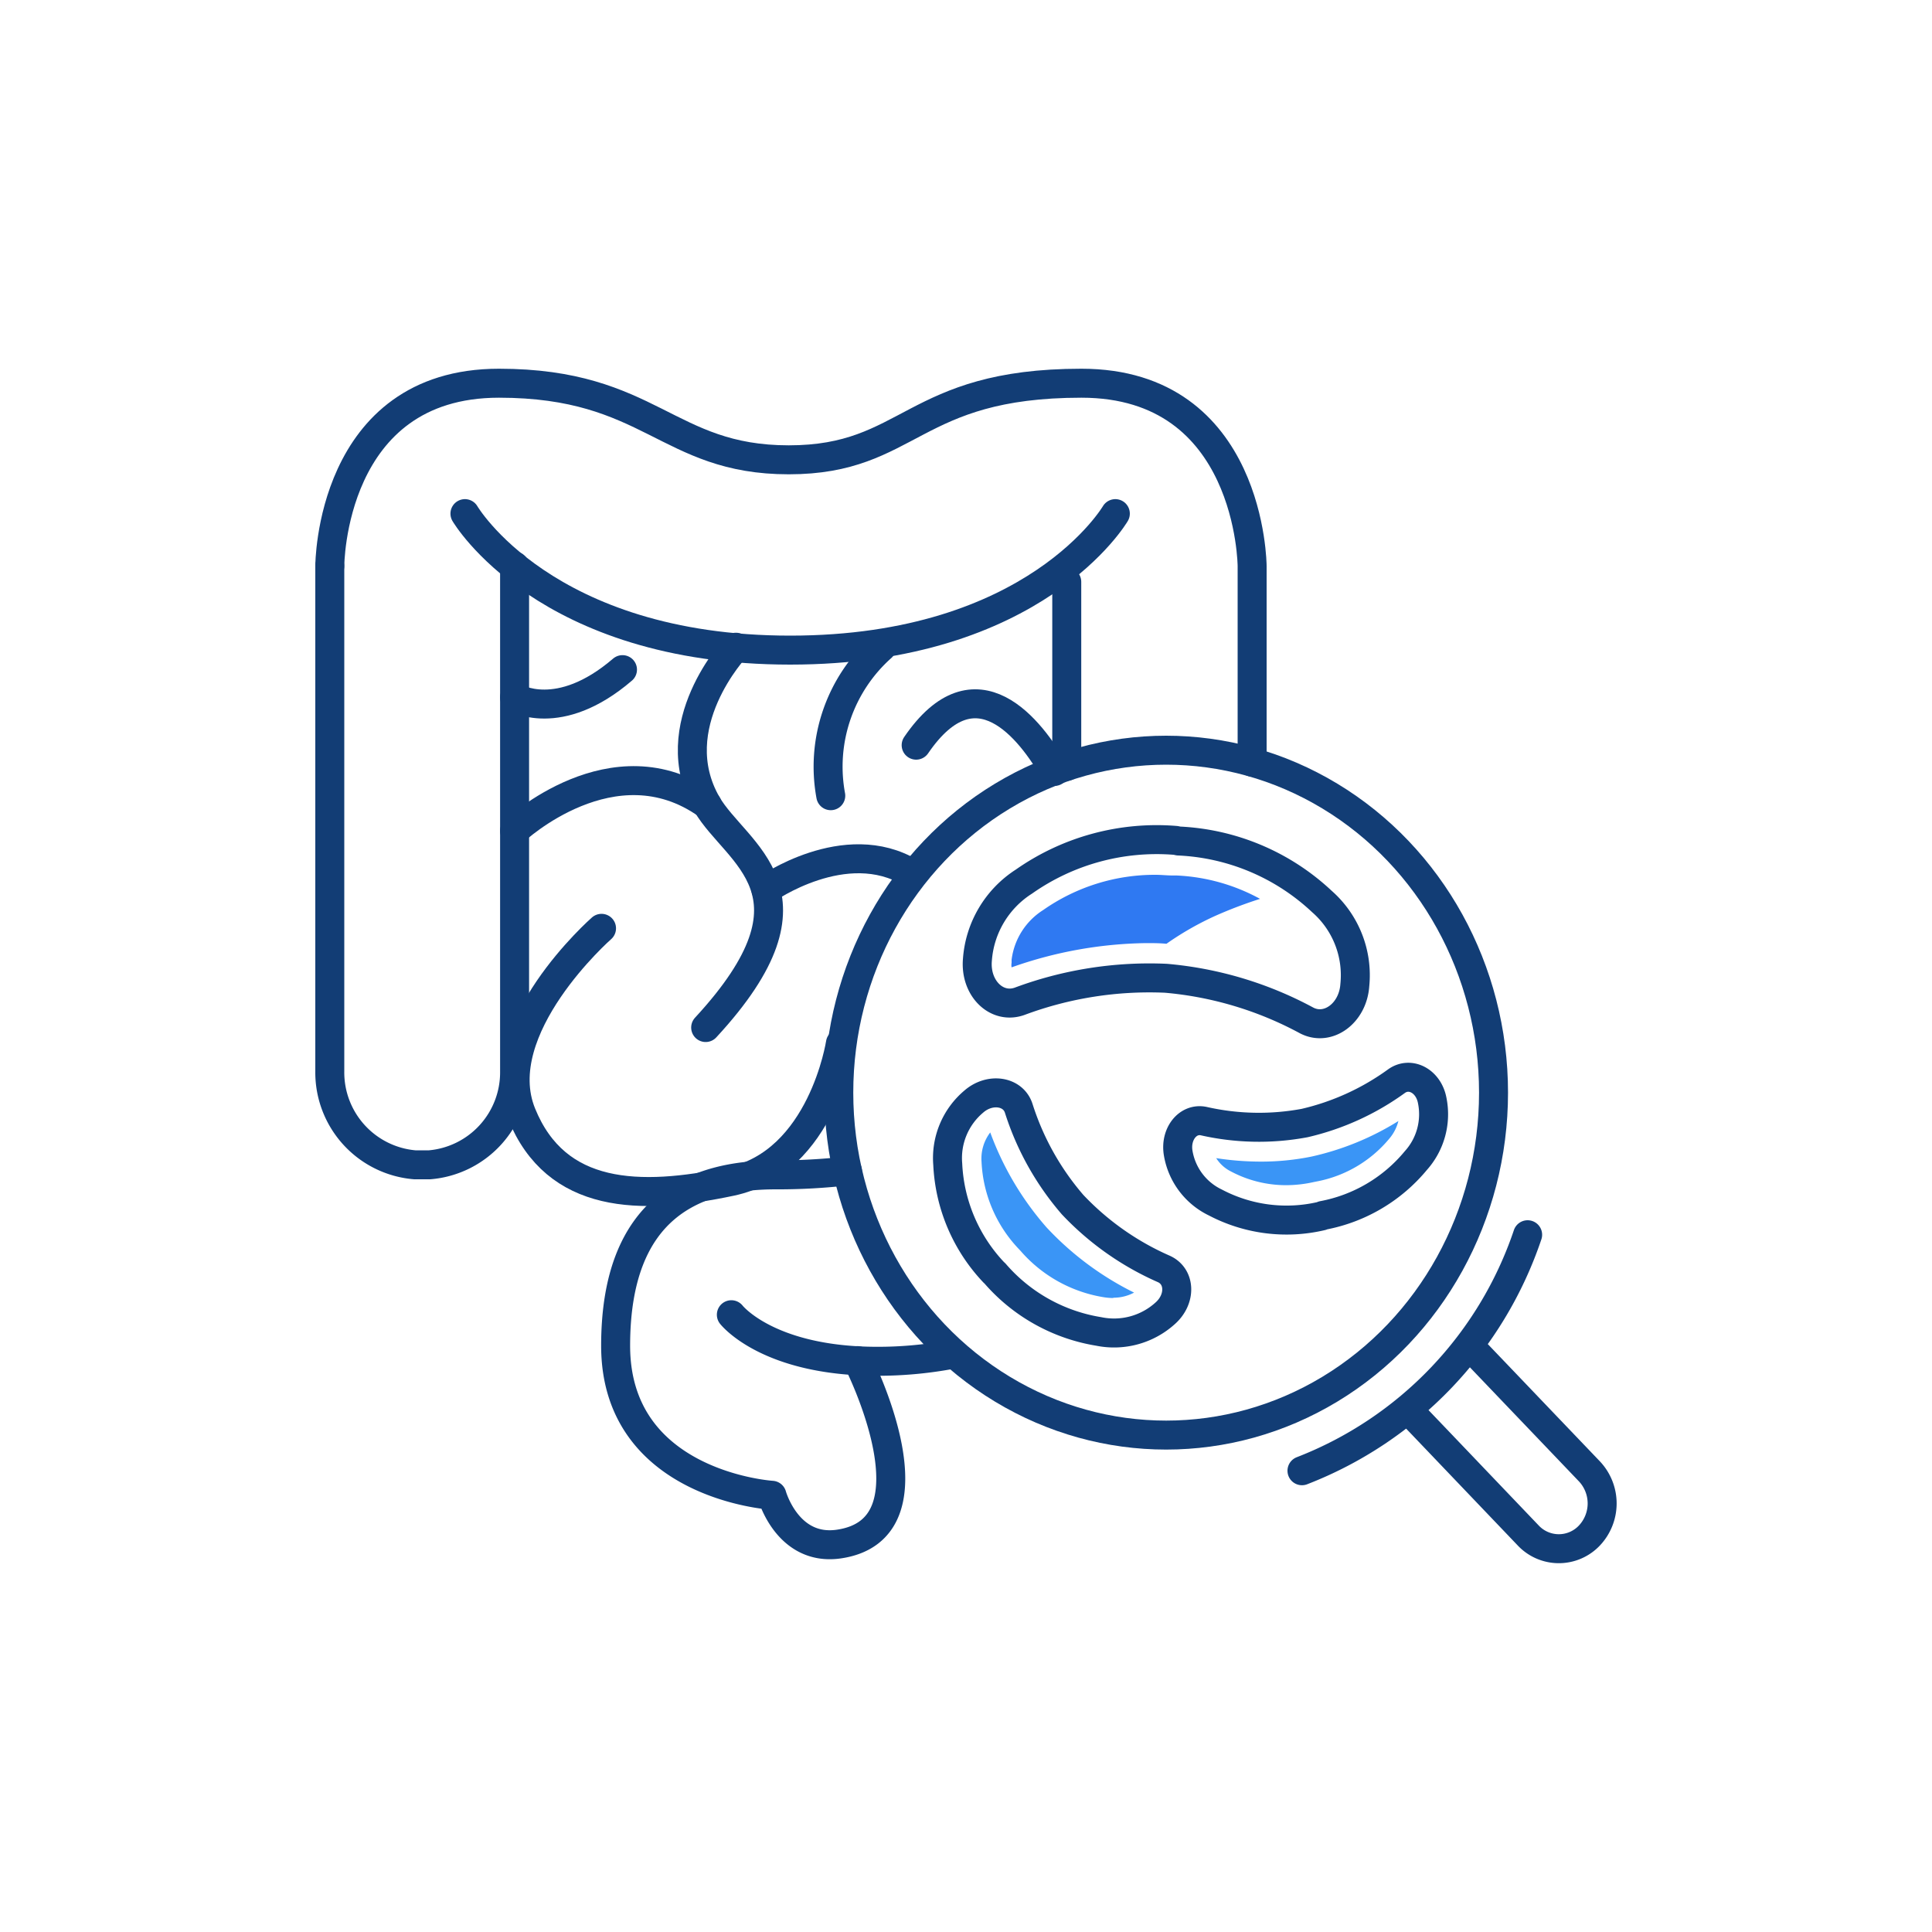 <svg id="Layer_1" data-name="Layer 1" xmlns="http://www.w3.org/2000/svg" viewBox="0 0 200 200"><defs><style>.cls-1,.cls-4{fill:none;}.cls-1{stroke:#123d75;stroke-linecap:round;stroke-linejoin:round;stroke-width:3px;}.cls-2{fill:#3a95f6;}.cls-3{fill:#2f79f2;}</style></defs><path class="cls-1" d="M76.18,67s-7.68,8.12-3,16.26c3,5.17,12.79,9.13-.13,23.11"/><path class="cls-1" d="M91.27,67A16.56,16.56,0,0,0,86,82.37"/><path class="cls-1" d="M109.16,79.86c-2.45-4.31-8.13-11.78-14.32-2.72"/><path class="cls-1" d="M79.29,92.09s8.21-5.83,15-1.73"/><path class="cls-1" d="M53.27,72.19S57.82,75,64.44,69.32"/><path class="cls-1" d="M53.27,86s10.23-9.59,19.94-2.7"/><path class="cls-1" d="M62.27,96.1S50.42,106.5,54,115.31s12.19,9,21.66,7S87,108,87,108"/><path class="cls-1" d="M53.27,58.6v52.31a9.6,9.6,0,0,1-8.8,9.67c-.25,0-.5,0-.76,0s-.52,0-.77,0a9.6,9.6,0,0,1-8.8-9.67V58.6"/><path class="cls-1" d="M48.13,53.17S56.38,67.3,81.8,67.3s33.66-14.13,33.66-14.13"/><path class="cls-1" d="M98.13,140.28a41.3,41.3,0,0,1-7.32.64c-11.35,0-15.1-4.82-15.1-4.82"/><path class="cls-1" d="M34.14,58.6s0-18.93,17.51-18.93c15.72,0,17.37,7.93,30,7.93s12.7-7.93,30.3-7.93S129.62,58.6,129.62,58.6V78.9"/><line class="cls-1" x1="110.43" y1="79.33" x2="110.43" y2="60.23"/><path class="cls-1" d="M88.77,140.85s8.94,17.48-2,19c-5.27.71-6.86-5.06-6.86-5.06s-16.18-1-16.18-15.48S72,121.62,80.33,121.62a62.48,62.48,0,0,0,7.4-.41"/><ellipse class="cls-1" cx="120.72" cy="113.11" rx="33.89" ry="35.45"/><path class="cls-1" d="M152.17,139.38l12.37,12.94a4.84,4.84,0,0,1,0,6.63h0a4.35,4.35,0,0,1-6.34,0L145.83,146"/><path class="cls-1" d="M134.78,152.25a39.84,39.84,0,0,0,23.36-24.43"/><path class="cls-1" d="M136.94,125.82a16.42,16.42,0,0,0,9.63-5.68,7.18,7.18,0,0,0,1.69-6.23h0c-.38-2-2.26-3-3.68-2a26.3,26.3,0,0,1-9.54,4.35,25.83,25.83,0,0,1-10.42-.2c-1.66-.36-3,1.35-2.65,3.33h0a6.94,6.94,0,0,0,3.84,5.09,15.82,15.82,0,0,0,11,1.4Z"/><path class="cls-2" d="M133.14,122.69a12.16,12.16,0,0,1-5.69-1.41,3.84,3.84,0,0,1-1.55-1.39,30.48,30.48,0,0,0,4.63.36,26.13,26.13,0,0,0,5.23-.52,28.74,28.74,0,0,0,9-3.68,4.46,4.46,0,0,1-.93,1.81,12.87,12.87,0,0,1-7.55,4.45l-.3.06a13.09,13.09,0,0,1-2.84.32Z"/><path class="cls-1" d="M103,131.83a18,18,0,0,0,10.74,6,7.89,7.89,0,0,0,6.86-1.86h0c1.67-1.46,1.61-3.83-.12-4.61a29,29,0,0,1-9.44-6.65,28.33,28.33,0,0,1-5.59-10c-.59-1.78-3-2.12-4.65-.67h0a7.64,7.64,0,0,0-2.69,6.48,17.45,17.45,0,0,0,4.76,11.19Z"/><path class="cls-2" d="M115.27,134.37a6.19,6.19,0,0,1-1-.08,14.43,14.43,0,0,1-8.63-4.81l-.18-.19a14,14,0,0,1-3.85-9,4.46,4.46,0,0,1,.9-3.06,31.09,31.09,0,0,0,5.82,9.82,31.42,31.42,0,0,0,9.07,6.76,4.54,4.54,0,0,1-2.18.53Z"/><path class="cls-1" d="M121.72,87A23.91,23.91,0,0,0,106,91.26a10.5,10.5,0,0,0-4.82,8.11h0c-.25,2.93,2,5.14,4.38,4.28a38.47,38.47,0,0,1,15.13-2.38,37.47,37.47,0,0,1,14.56,4.36c2.21,1.16,4.8-.72,5-3.65h0a10.14,10.14,0,0,0-3.41-8.66A23.17,23.17,0,0,0,122,87.06Z"/><path class="cls-3" d="M130.44,93.05a19.82,19.82,0,0,0-8.64-2.42l-.39,0c-.59,0-1.19-.07-1.78-.07A20.13,20.13,0,0,0,108,94.2a7.14,7.14,0,0,0-3.28,5.16v.08l0,.23a1.31,1.31,0,0,0,0,.47,43.29,43.29,0,0,1,13.92-2.51c.71,0,1.41,0,2.11.07a31.06,31.06,0,0,1,5.1-2.91A45.32,45.32,0,0,1,130.44,93.05Z"/><rect class="cls-4" width="200" height="200"/></svg>